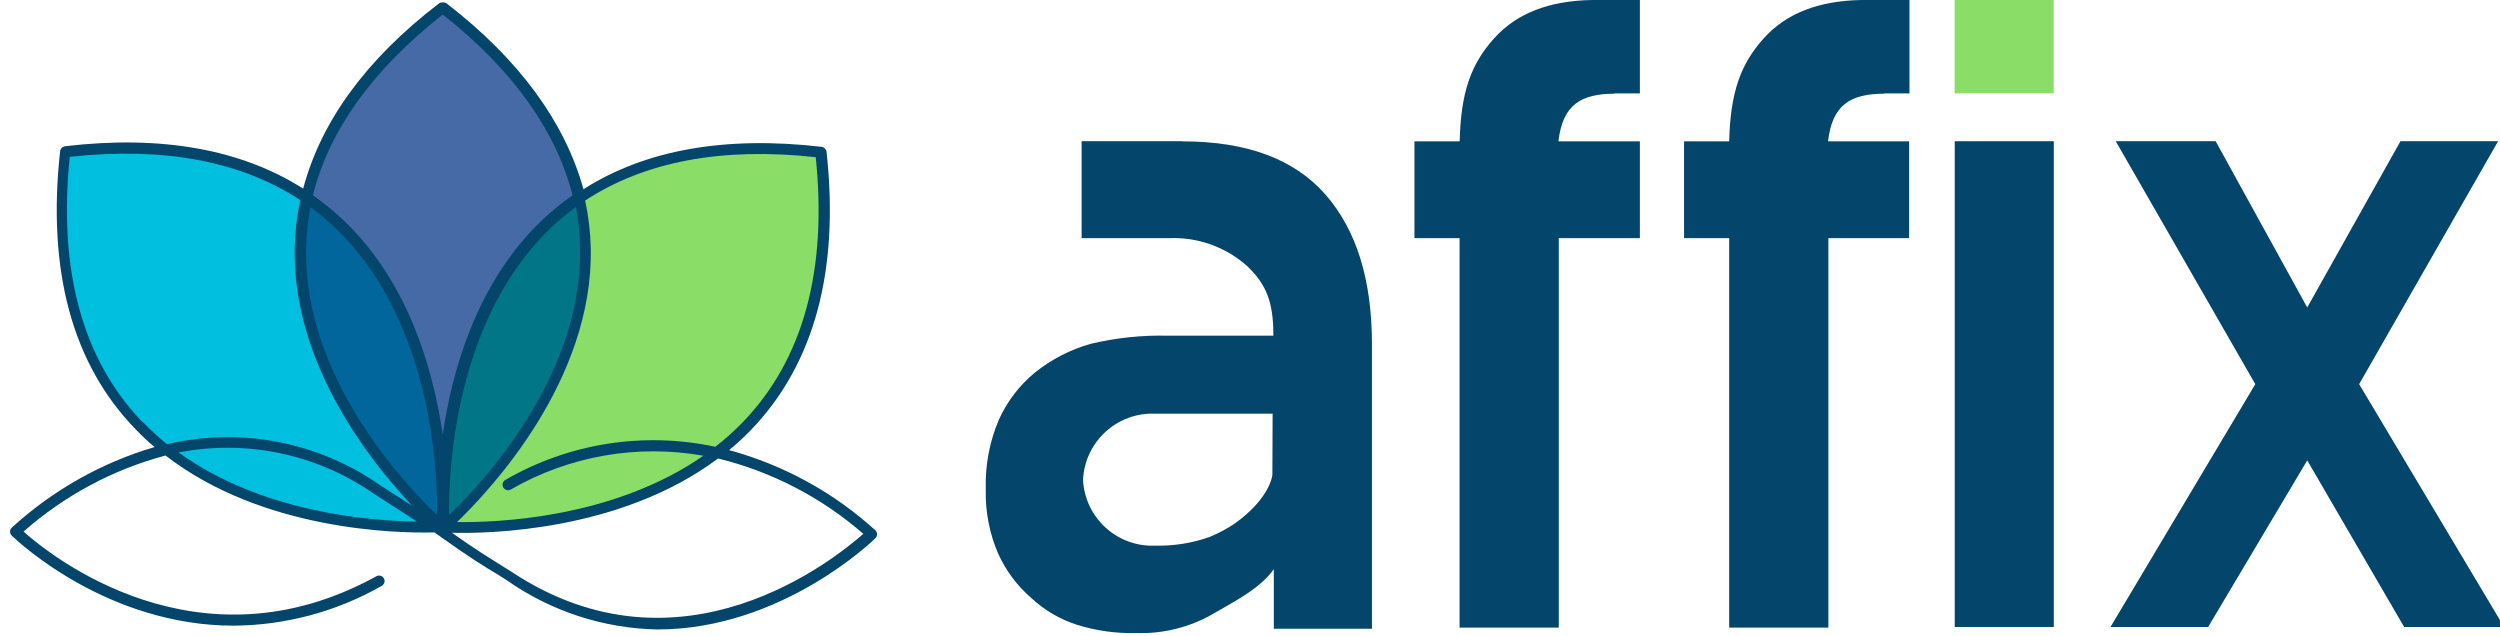 <svg xmlns="http://www.w3.org/2000/svg" width="173" height="44" viewBox="0 0 173 44"><g fill="none" fill-rule="evenodd"><rect width="6.856" height="6.461" x="135.259" fill="#8ADD66" fill-rule="nonzero"/><path fill="#03456B" fill-rule="nonzero" d="M111.699,6.461 L113.479,6.461 L113.479,0 L110.183,0 C107.241,0.049 104.975,0.89 103.385,2.662 C101.794,4.433 101.086,6.386 101.011,9.782 L97.88,9.782 L97.88,16.481 L101.003,16.481 L101.003,43.428 L107.868,43.428 L107.868,16.481 L113.479,16.481 L113.479,9.782 L107.843,9.782 C108.131,7.235 109.425,6.485 111.724,6.485"/><polygon fill="#03456B" fill-rule="nonzero" points="163.253 26.584 172.869 9.773 166.112 9.773 159.66 21.277 153.323 9.773 146.409 9.773 156.067 26.584 146.046 43.387 152.803 43.387 159.66 31.858 166.367 43.387 173.281 43.387"/><rect width="6.856" height="33.613" x="135.267" y="9.773" fill="#03456B" fill-rule="nonzero"/><path fill="#03456B" fill-rule="nonzero" d="M130.381 6.461 132.136 6.461 132.136 0 128.84 0C125.898.049 123.632.89 122.041 2.662 120.451 4.433 119.742 6.386 119.66 9.782L116.537 9.782 116.537 16.481 119.66 16.481 119.66 43.428 126.524 43.428 126.524 16.481 132.111 16.481 132.111 9.782 126.5 9.782C126.788 7.235 128.082 6.485 130.381 6.485M81.836 9.773 74.848 9.773 74.848 16.481 80.88 16.481C82.885 16.391 84.846 17.096 86.335 18.442 87.596 19.662 88.115 20.849 88.115 23.148L88.115 23.23C86.928 23.23 82.635 23.23 80.83 23.23 79.031 23.186 77.233 23.374 75.482 23.791 74.079 24.185 72.771 24.857 71.634 25.768 70.548 26.656 69.685 27.784 69.112 29.065 68.481 30.557 68.175 32.167 68.214 33.786L68.214 33.91C68.181 35.434 68.479 36.946 69.087 38.343 69.621 39.514 70.403 40.554 71.378 41.392 72.268 42.221 73.328 42.846 74.485 43.222 75.816 43.644 77.209 43.841 78.605 43.807 80.507 43.873 82.388 43.396 84.028 42.431 85.61 41.508 87.167 40.733 88.148 39.39L88.148 43.51 94.938 43.51 94.938 23.799C94.938 19.354 93.864 15.907 91.716 13.457 89.568 11.007 86.272 9.782 81.827 9.782M88.049 32.855C88.049 32.855 87.934 34.437 85.461 36.217 84.91 36.589 84.322 36.904 83.706 37.157 82.501 37.584 81.227 37.788 79.948 37.758 77.308 37.875 75.071 35.833 74.946 33.193 75.075 30.555 77.31 28.516 79.948 28.628L88.065 28.628 88.049 32.855Z"/><g fill-rule="nonzero" transform="translate(.695 .164)"><path fill="#03456B" d="M29.975,0 C30.06,-0.002 30.144,0.024 30.214,0.075 C35.24,3.956 38.388,8.282 39.682,12.93 C43.942,10.21 49.48,9.222 56.163,9.996 C56.248,10.008 56.327,10.049 56.386,10.112 C56.449,10.17 56.49,10.249 56.501,10.334 C57.408,18.575 55.644,25.06 51.26,29.601 C50.786,30.089 50.285,30.552 49.76,30.985 C53.528,32.009 56.999,33.912 59.888,36.539 C60.036,36.687 60.036,36.927 59.888,37.075 C59.806,37.165 53.427,43.395 44.8,43.395 C41.06,43.322 37.427,42.134 34.367,39.984 L34.367,39.984 L33.666,39.539 C32.908,39.094 31.771,38.393 29.917,37.067 L29.917,37.067 L29.373,36.679 C26.802,36.745 17.498,36.572 10.758,31.356 C7.12,32.328 3.758,34.131 0.935,36.622 C2.764,38.253 12.991,46.527 25.352,39.712 C25.536,39.609 25.768,39.676 25.871,39.86 C25.973,40.044 25.907,40.277 25.723,40.379 C22.6,42.158 19.073,43.105 15.479,43.132 C6.75,43.132 0.582,37.349 0.136,36.918 L0.111,36.894 C-0.037,36.746 -0.037,36.506 0.111,36.358 C2.939,33.768 6.321,31.857 10,30.771 C9.53,30.383 9.118,29.988 8.706,29.559 C4.289,25.027 2.558,18.533 3.465,10.293 C3.477,10.208 3.518,10.129 3.58,10.07 C3.639,10.008 3.718,9.968 3.803,9.955 C10.461,9.172 15.99,10.161 20.284,12.889 C21.503,8.282 24.61,3.956 29.678,0.075 C29.747,0.024 29.831,-0.002 29.917,0 L29.917,0 Z M48.994,31.562 C42.237,36.622 33.048,36.77 30.576,36.704 C32.216,37.866 33.254,38.5 33.955,38.937 L33.955,38.937 L34.68,39.39 C46.464,47.219 57.169,38.426 59.047,36.778 C56.16,34.263 52.713,32.474 48.994,31.562 Z"/><path fill="#8ADD66" d="M55.751,10.688 C56.575,18.566 54.87,24.747 50.7,29.057 C50.109,29.667 49.476,30.234 48.804,30.754 C43.845,29.689 38.667,30.506 34.276,33.045 C34.157,33.111 34.082,33.236 34.08,33.373 C34.078,33.509 34.148,33.636 34.265,33.706 C34.382,33.776 34.528,33.779 34.647,33.713 C38.678,31.388 43.399,30.56 47.98,31.372 C41.75,35.707 33.675,36.004 30.931,35.962 C33.271,33.713 40.374,26.123 40.185,17.009 C40.162,15.9 40.032,14.796 39.797,13.713 C43.918,11.01 49.258,10.004 55.751,10.713"/><path fill="#00669B" d="M20.778,14.166 C21.395,14.616 21.981,15.106 22.533,15.633 C28.73,21.566 29.513,31.084 29.554,34.767 C29.554,35.039 29.554,35.278 29.554,35.484 C27.354,33.391 20.284,25.942 20.49,16.992 C20.51,16.043 20.612,15.098 20.795,14.166"/><path fill="#007687" d="M39.443,16.992 C39.633,25.942 32.554,33.391 30.378,35.484 C30.378,35.278 30.378,35.039 30.378,34.767 C30.42,31.084 31.203,21.583 37.399,15.625 C37.951,15.097 38.538,14.607 39.155,14.158 C39.333,15.093 39.429,16.041 39.443,16.992"/><path fill="#466AA6" d="M29.942,0.841 C34.804,4.673 37.795,8.9 38.924,13.35 C38.178,13.87 37.473,14.446 36.814,15.072 C32.34,19.341 30.601,25.373 29.942,29.905 C29.282,25.357 27.544,19.325 23.069,15.072 C22.41,14.446 21.705,13.871 20.959,13.35 C22.072,8.867 25.08,4.673 29.942,0.841"/><path fill="#00BFDF" d="M9.184,29.065 C5.022,24.747 3.325,18.566 4.132,10.688 C10.626,9.98 15.974,10.985 20.086,13.688 C19.852,14.772 19.722,15.876 19.699,16.984 C19.534,24.953 24.89,31.727 27.824,34.833 C27.206,34.43 26.711,34.116 26.316,33.869 L25.624,33.424 C21.333,30.413 15.96,29.376 10.857,30.573 C10.277,30.102 9.726,29.595 9.208,29.057"/><path fill="#00BFDF" d="M11.648,31.15 C16.369,30.226 21.263,31.265 25.203,34.026 L25.912,34.479 C26.448,34.817 27.181,35.303 28.154,35.929 C24.857,35.888 17.391,35.287 11.672,31.15"/></g></g></svg>